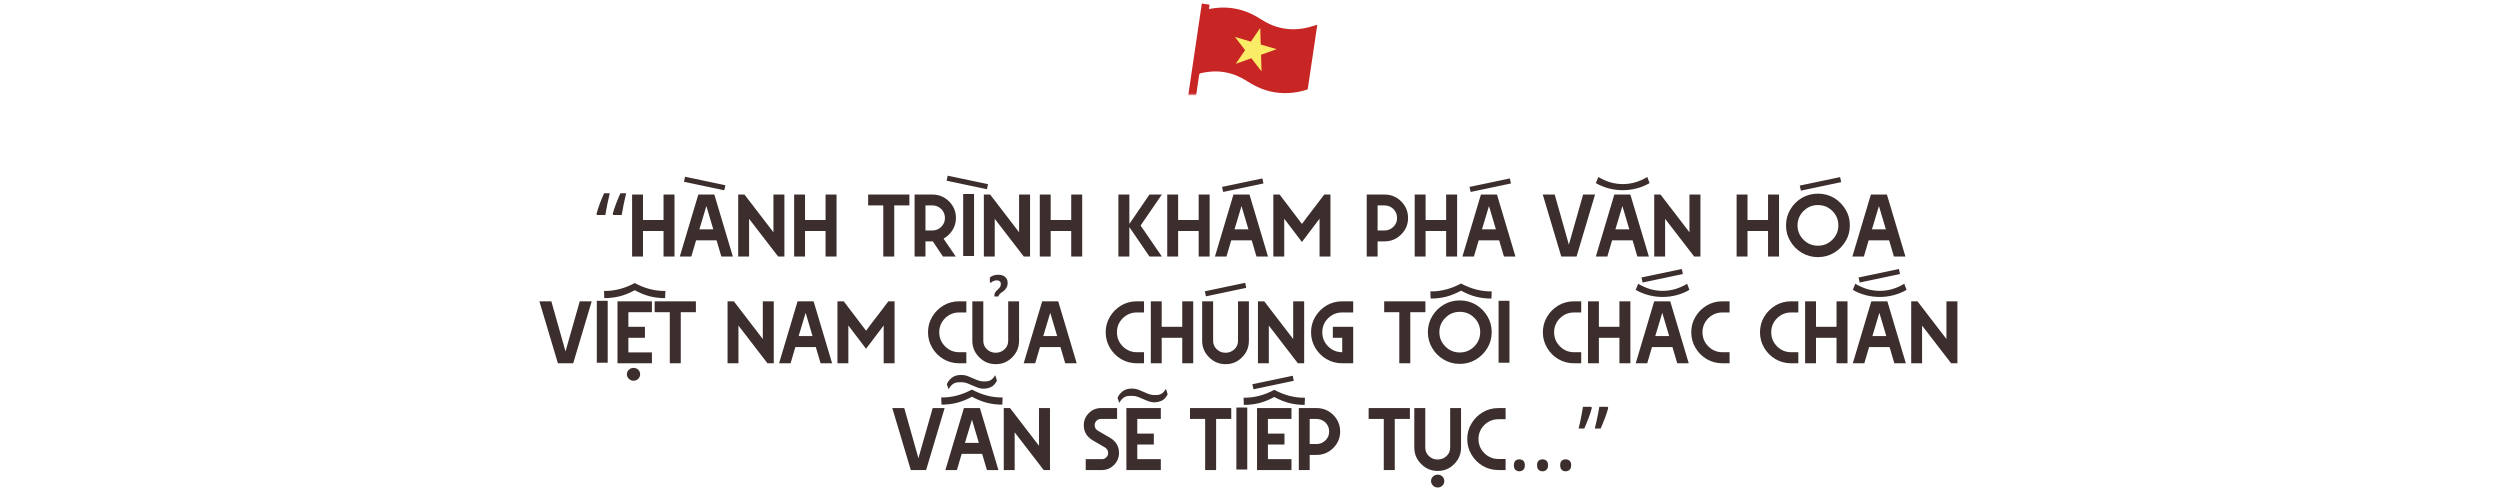 <svg width="1920" height="377" viewBox="0 0 1920 377" fill="none" xmlns="http://www.w3.org/2000/svg">
<path d="M480.869 148.448C480.235 151.077 479.6 153.933 478.965 157.016C478.331 160.053 477.832 162.751 477.469 165.108H471.009L470.533 164.36C471.168 161.957 472.029 159.328 473.117 156.472C474.205 153.571 475.316 150.896 476.449 148.448H480.869ZM468.289 148.448C467.655 151.077 467.02 153.933 466.385 157.016C465.751 160.053 465.252 162.751 464.889 165.108H458.497L458.089 164.36C458.724 161.957 459.563 159.328 460.605 156.472C461.693 153.571 462.804 150.896 463.937 148.448H468.289ZM493.815 149.4V168.984H509.591V149.4H518.023V197H509.591V177.416H493.815V197H485.451V149.4H493.815ZM562.826 197H553.986L550.314 184.556H534.606L530.934 197H522.094L536.306 149.4H548.614L562.826 197ZM547.798 176.124L542.494 158.24L537.122 176.124H547.798ZM556.23 146.136L525.29 139.608L526.106 135.732L557.114 142.26L556.23 146.136ZM575.295 168.032V197H566.931V149.4H571.759L593.995 178.368V149.4H602.427V197H597.599L575.295 168.032ZM618.26 149.4V168.984H634.036V149.4H642.468V197H634.036V177.416H618.26V197H609.896V149.4H618.26ZM666.724 149.4H698.412V157.764H686.784V197H678.352V157.764H666.724V149.4ZM716.068 177.008C718.743 177.008 721.032 176.056 722.936 174.152C724.795 172.293 725.724 170.049 725.724 167.42C725.724 164.791 724.795 162.501 722.936 160.552C720.987 158.693 718.697 157.764 716.068 157.764H710.764V177.008H716.068ZM734.156 167.42C734.156 170.775 733.295 173.857 731.572 176.668C729.759 179.524 727.447 181.723 724.636 183.264L734.02 197H724.16L716.408 185.372H710.764V197H702.4V149.4H716.068C721.009 149.4 725.271 151.145 728.852 154.636C732.388 158.172 734.156 162.433 734.156 167.42ZM748.083 148.992V196.592H739.719V148.992H748.083ZM757.943 145.32L727.003 138.792L727.819 134.916L758.827 141.444L757.943 145.32ZM763.956 168.032V197H755.592V149.4H760.42L782.656 178.368V149.4H791.088V197H786.26L763.956 168.032ZM806.92 149.4V168.984H822.696V149.4H831.128V197H822.696V177.416H806.92V197H798.556V149.4H806.92ZM867.352 149.4V171.976L882.788 149.4H892.308L875.988 173.2L892.308 197H882.788L867.352 174.424V197H858.92V149.4H867.352ZM904.803 149.4V168.984H920.579V149.4H929.011V197H920.579V177.416H904.803V197H896.439V149.4H904.803ZM973.814 197H964.974L961.302 184.556H945.594L941.922 197H933.082L947.294 149.4H959.602L973.814 197ZM958.786 176.124L953.482 158.24L948.11 176.124H958.786ZM969.53 137.024L970.346 140.9L939.406 147.428L938.522 143.552L969.53 137.024ZM999.884 171.976C1000.43 171.251 1000.97 170.548 1001.52 169.868C1002.06 169.143 1002.58 168.417 1003.08 167.692C1005.44 164.655 1007.77 161.617 1010.08 158.58C1012.4 155.543 1014.71 152.483 1017.02 149.4H1021.78V197H1013.42V167.964L999.884 185.848L986.284 167.964V197H977.92V149.4H982.748L999.884 171.976ZM1063.31 177.008C1065.98 177.008 1068.27 176.056 1070.17 174.152C1072.03 172.293 1072.96 170.049 1072.96 167.42C1072.96 164.791 1072.03 162.501 1070.17 160.552C1068.23 158.693 1065.94 157.764 1063.31 157.764H1058V177.008H1063.31ZM1063.31 149.4C1068.25 149.4 1072.51 151.145 1076.09 154.636C1079.63 158.172 1081.39 162.433 1081.39 167.42C1081.39 172.361 1079.63 176.577 1076.09 180.068C1072.55 183.604 1068.29 185.372 1063.31 185.372H1058V197H1049.64V149.4H1063.31ZM1094.86 149.4V168.984H1110.63V149.4H1119.07V197H1110.63V177.416H1094.86V197H1086.49V149.4H1094.86ZM1163.87 197H1155.03L1151.36 184.556H1135.65L1131.98 197H1123.14L1137.35 149.4H1149.66L1163.87 197ZM1148.84 176.124L1143.54 158.24L1138.16 176.124H1148.84ZM1159.58 137.024L1160.4 140.9L1129.46 147.428L1128.58 143.552L1159.58 137.024ZM1199.04 197L1184.83 149.4H1194.01L1204.89 187.888L1215.83 149.4H1225.01L1210.8 197H1199.04ZM1266.33 197H1257.49L1253.82 184.556H1238.11L1234.44 197H1225.6L1239.81 149.4H1252.12L1266.33 197ZM1251.31 176.124L1246 158.24L1240.63 176.124H1251.31ZM1227.51 135.936C1230.5 137.704 1233.56 139.064 1236.69 140.016C1239.86 140.923 1243.08 141.376 1246.34 141.376C1249.56 141.376 1252.76 140.923 1255.93 140.016C1259.1 139.064 1262.16 137.704 1265.11 135.936L1266.88 140.628C1263.75 142.441 1260.42 143.801 1256.88 144.708C1253.39 145.615 1249.83 146.068 1246.21 146.068C1242.62 146.068 1239.09 145.615 1235.6 144.708C1232.11 143.801 1228.78 142.441 1225.6 140.628L1227.51 135.936ZM1278.8 168.032V197H1270.44V149.4H1275.27L1297.5 178.368V149.4H1305.94V197H1301.11L1278.8 168.032ZM1342.09 149.4V168.984H1357.86V149.4H1366.3V197H1357.86V177.416H1342.09V197H1333.72V149.4H1342.09ZM1396.14 188.704C1400.49 188.704 1404.21 187.163 1407.29 184.08C1410.33 181.043 1411.85 177.371 1411.85 173.064C1411.85 168.757 1410.33 165.085 1407.29 162.048C1404.25 159.011 1400.54 157.492 1396.14 157.492C1391.83 157.492 1388.16 159.011 1385.12 162.048C1382.04 165.131 1380.5 168.803 1380.5 173.064C1380.5 177.371 1382.04 181.065 1385.12 184.148C1388.16 187.185 1391.83 188.704 1396.14 188.704ZM1396.14 148.72C1400.67 148.72 1404.8 149.808 1408.52 151.984C1412.19 154.205 1415.13 157.152 1417.36 160.824C1419.58 164.451 1420.69 168.531 1420.69 173.064C1420.69 177.597 1419.58 181.677 1417.36 185.304C1415.13 189.021 1412.19 191.968 1408.52 194.144C1404.8 196.365 1400.67 197.476 1396.14 197.476C1391.65 197.476 1387.55 196.365 1383.83 194.144C1380.11 191.968 1377.17 189.021 1374.99 185.304C1372.77 181.677 1371.66 177.597 1371.66 173.064C1371.66 168.621 1372.77 164.541 1374.99 160.824C1377.17 157.152 1380.11 154.205 1383.83 151.984C1387.59 149.808 1391.7 148.72 1396.14 148.72ZM1413.21 136.004L1414.02 139.88L1383.08 146.408L1382.2 142.532L1413.21 136.004ZM1463.36 197H1454.52L1450.85 184.556H1435.14L1431.47 197H1422.63L1436.84 149.4H1449.15L1463.36 197ZM1448.33 176.124L1443.03 158.24L1437.66 176.124H1448.33ZM428.461 279L414.249 231.4H423.429L434.309 269.888L445.257 231.4H454.437L440.225 279H428.461ZM466.72 230.992V278.592H458.356V230.992H466.72ZM482.592 239.764V250.984H495.308V259.416H482.592V270.636H500.68V279H474.228V231.4H500.68V239.764H482.592ZM486.536 282.536C487.987 282.536 489.211 283.012 490.208 283.964C491.16 284.961 491.636 286.117 491.636 287.432C491.636 288.792 491.16 289.948 490.208 290.9C489.211 291.897 487.987 292.396 486.536 292.396C485.131 292.396 483.93 291.897 482.932 290.9C481.935 289.903 481.436 288.747 481.436 287.432C481.436 286.117 481.935 284.961 482.932 283.964C483.975 283.012 485.176 282.536 486.536 282.536ZM463.892 223.444C471.826 223.58 479.691 221.563 487.488 217.392C495.24 221.563 503.083 223.58 511.016 223.444L510.812 228.952C506.914 228.997 503.015 228.544 499.116 227.592C495.263 226.595 491.387 225.031 487.488 222.9C483.59 225.031 479.691 226.595 475.792 227.592C471.894 228.544 467.995 228.997 464.096 228.952L463.892 223.444ZM502.767 231.4H534.455V239.764H522.827V279H514.395V239.764H502.767V231.4ZM567.127 250.032V279H558.763V231.4H563.591L585.827 260.368V231.4H594.259V279H589.431L567.127 250.032ZM639.06 279H630.22L626.548 266.556H610.84L607.168 279H598.328L612.54 231.4H624.848L639.06 279ZM624.032 258.124L618.728 240.24L613.356 258.124H624.032ZM665.13 253.976C665.674 253.251 666.218 252.548 666.762 251.868C667.306 251.143 667.827 250.417 668.326 249.692C670.683 246.655 673.018 243.617 675.33 240.58C677.642 237.543 679.954 234.483 682.266 231.4H687.026V279H678.662V249.964L665.13 267.848L651.53 249.964V279H643.166V231.4H647.994L665.13 253.976ZM736.645 279C732.247 279 728.235 277.935 724.609 275.804C720.982 273.673 718.103 270.795 715.973 267.168C713.797 263.541 712.709 259.552 712.709 255.2C712.709 250.803 713.797 246.813 715.973 243.232C718.058 239.696 720.937 236.817 724.609 234.596C728.235 232.465 732.247 231.4 736.645 231.4H742.153V239.968H736.645C732.474 239.968 728.87 241.441 725.833 244.388C722.841 247.38 721.345 250.984 721.345 255.2C721.345 259.416 722.841 263.02 725.833 266.012C728.825 269.004 732.429 270.5 736.645 270.5H742.153V279H736.645ZM755.177 231.4V261.728C755.177 264.357 756.107 266.533 757.965 268.256C759.824 270.024 762.068 270.908 764.697 270.908C767.327 270.908 769.593 270.024 771.497 268.256C773.356 266.533 774.285 264.357 774.285 261.728V231.4H782.649V261.728C782.649 266.669 780.904 270.885 777.413 274.376C773.968 277.912 769.752 279.68 764.765 279.68H764.697C759.756 279.68 755.54 277.912 752.049 274.376C748.513 270.885 746.745 266.669 746.745 261.728V231.4H755.177ZM760.209 213.108C760.935 212.519 761.796 212.02 762.793 211.612C763.836 211.204 765.151 211 766.737 211C768.777 211 770.455 211.521 771.769 212.564C773.084 213.561 773.787 214.989 773.877 216.848C773.968 218.571 773.583 220.067 772.721 221.336C771.905 222.56 770.84 223.58 769.525 224.396C768.528 225.031 767.825 225.643 767.417 226.232C767.055 226.776 766.873 227.252 766.873 227.66H763.609C763.609 226.527 763.791 225.597 764.153 224.872C764.516 224.147 765.196 223.331 766.193 222.424C767.055 221.699 767.667 221.019 768.029 220.384C768.437 219.749 768.641 218.979 768.641 218.072C768.641 217.165 768.347 216.485 767.757 216.032C767.213 215.533 766.443 215.284 765.445 215.284C764.675 215.284 763.881 215.465 763.065 215.828C762.249 216.145 761.592 216.553 761.093 217.052H760.209V213.108ZM826.924 279H818.084L814.412 266.556H798.704L795.032 279H786.192L800.404 231.4H812.712L826.924 279ZM811.896 258.124L806.592 240.24L801.22 258.124H811.896ZM873.109 279C868.712 279 864.7 277.935 861.073 275.804C857.447 273.673 854.568 270.795 852.437 267.168C850.261 263.541 849.173 259.552 849.173 255.2C849.173 250.803 850.261 246.813 852.437 243.232C854.523 239.696 857.401 236.817 861.073 234.596C864.7 232.465 868.712 231.4 873.109 231.4H878.617V239.968H873.109C868.939 239.968 865.335 241.441 862.297 244.388C859.305 247.38 857.809 250.984 857.809 255.2C857.809 259.416 859.305 263.02 862.297 266.012C865.289 269.004 868.893 270.5 873.109 270.5H878.617V279H873.109ZM892.186 231.4V250.984H907.962V231.4H916.394V279H907.962V259.416H892.186V279H883.822V231.4H892.186ZM931.685 231.4V261.728C931.685 264.357 932.614 266.533 934.473 268.256C936.332 270.024 938.576 270.908 941.205 270.908C943.834 270.908 946.101 270.024 948.005 268.256C949.864 266.533 950.793 264.357 950.793 261.728V231.4H959.157V261.728C959.157 266.669 957.412 270.885 953.921 274.376C950.476 277.912 946.26 279.68 941.273 279.68H941.205C936.264 279.68 932.048 277.912 928.557 274.376C925.021 270.885 923.253 266.669 923.253 261.728V231.4H931.685ZM956.301 217.188L957.117 221.064L926.177 227.592L925.293 223.716L956.301 217.188ZM974.463 250.032V279H966.099V231.4H970.927L993.163 260.368V231.4H1001.6V279H996.767L974.463 250.032ZM1030.82 279C1026.43 279 1022.41 277.935 1018.79 275.804C1015.16 273.673 1012.28 270.795 1010.15 267.168C1007.98 263.541 1006.89 259.552 1006.89 255.2C1006.89 250.803 1007.98 246.813 1010.15 243.232C1012.24 239.696 1015.12 236.817 1018.79 234.596C1022.41 232.465 1026.43 231.4 1030.82 231.4H1039.26V239.968H1030.82C1026.65 239.968 1023.05 241.441 1020.01 244.388C1017.02 247.38 1015.52 250.984 1015.52 255.2C1015.52 259.416 1017.02 263.02 1020.01 266.012C1023 269.004 1026.61 270.5 1030.82 270.5V259.416H1023.62V250.984H1039.26V279H1030.82ZM1063.04 231.4H1094.72V239.764H1083.1V279H1074.66V239.764H1063.04V231.4ZM1121.08 270.704C1125.44 270.704 1129.15 269.163 1132.24 266.08C1135.27 263.043 1136.79 259.371 1136.79 255.064C1136.79 250.757 1135.27 247.085 1132.24 244.048C1129.2 241.011 1125.48 239.492 1121.08 239.492C1116.78 239.492 1113.11 241.011 1110.07 244.048C1106.99 247.131 1105.44 250.803 1105.44 255.064C1105.44 259.371 1106.99 263.065 1110.07 266.148C1113.11 269.185 1116.78 270.704 1121.08 270.704ZM1121.08 230.72C1125.62 230.72 1129.74 231.808 1133.46 233.984C1137.13 236.205 1140.08 239.152 1142.3 242.824C1144.52 246.451 1145.63 250.531 1145.63 255.064C1145.63 259.597 1144.52 263.677 1142.3 267.304C1140.08 271.021 1137.13 273.968 1133.46 276.144C1129.74 278.365 1125.62 279.476 1121.08 279.476C1116.6 279.476 1112.49 278.365 1108.78 276.144C1105.06 273.968 1102.11 271.021 1099.94 267.304C1097.72 263.677 1096.6 259.597 1096.6 255.064C1096.6 250.621 1097.72 246.541 1099.94 242.824C1102.11 239.152 1105.06 236.205 1108.78 233.984C1112.54 231.808 1116.64 230.72 1121.08 230.72ZM1098.51 223.784C1106.44 223.92 1114.31 221.903 1122.1 217.732C1129.86 221.903 1137.7 223.92 1145.63 223.784L1145.43 229.292C1141.53 229.337 1137.63 228.884 1133.73 227.932C1129.88 226.935 1126 225.371 1122.1 223.24C1118.21 225.371 1114.31 226.935 1110.41 227.932C1106.51 228.884 1102.61 229.337 1098.71 229.292L1098.51 223.784ZM1159.27 230.992V278.592H1150.91V230.992H1159.27ZM1208.86 279C1204.46 279 1200.45 277.935 1196.82 275.804C1193.2 273.673 1190.32 270.795 1188.19 267.168C1186.01 263.541 1184.92 259.552 1184.92 255.2C1184.92 250.803 1186.01 246.813 1188.19 243.232C1190.27 239.696 1193.15 236.817 1196.82 234.596C1200.45 232.465 1204.46 231.4 1208.86 231.4H1214.37V239.968H1208.86C1204.69 239.968 1201.08 241.441 1198.05 244.388C1195.06 247.38 1193.56 250.984 1193.56 255.2C1193.56 259.416 1195.06 263.02 1198.05 266.012C1201.04 269.004 1204.64 270.5 1208.86 270.5H1214.37V279H1208.86ZM1227.94 231.4V250.984H1243.71V231.4H1252.14V279H1243.71V259.416H1227.94V279H1219.57V231.4H1227.94ZM1296.95 279H1288.11L1284.44 266.556H1268.73L1265.06 279H1256.22L1270.43 231.4H1282.74L1296.95 279ZM1281.92 258.124L1276.62 240.24L1271.24 258.124H1281.92ZM1258.12 217.936C1261.11 219.704 1264.17 221.064 1267.3 222.016C1270.47 222.923 1273.69 223.376 1276.96 223.376C1280.17 223.376 1283.37 222.923 1286.54 222.016C1289.72 221.064 1292.78 219.704 1295.72 217.936L1297.49 222.628C1294.36 224.441 1291.03 225.801 1287.5 226.708C1284 227.615 1280.45 228.068 1276.82 228.068C1273.24 228.068 1269.7 227.615 1266.21 226.708C1262.72 225.801 1259.39 224.441 1256.22 222.628L1258.12 217.936ZM1291.64 206.58L1292.46 210.456L1261.52 216.984L1260.64 213.108L1291.64 206.58ZM1322.81 279C1318.42 279 1314.4 277.935 1310.78 275.804C1307.15 273.673 1304.27 270.795 1302.14 267.168C1299.96 263.541 1298.88 259.552 1298.88 255.2C1298.88 250.803 1299.96 246.813 1302.14 243.232C1304.23 239.696 1307.1 236.817 1310.78 234.596C1314.4 232.465 1318.42 231.4 1322.81 231.4H1328.32V239.968H1322.81C1318.64 239.968 1315.04 241.441 1312 244.388C1309.01 247.38 1307.51 250.984 1307.51 255.2C1307.51 259.416 1309.01 263.02 1312 266.012C1314.99 269.004 1318.6 270.5 1322.81 270.5H1328.32V279H1322.81ZM1375.61 279C1371.21 279 1367.2 277.935 1363.57 275.804C1359.94 273.673 1357.06 270.795 1354.93 267.168C1352.76 263.541 1351.67 259.552 1351.67 255.2C1351.67 250.803 1352.76 246.813 1354.93 243.232C1357.02 239.696 1359.9 236.817 1363.57 234.596C1367.2 232.465 1371.21 231.4 1375.61 231.4H1381.11V239.968H1375.61C1371.43 239.968 1367.83 241.441 1364.79 244.388C1361.8 247.38 1360.31 250.984 1360.31 255.2C1360.31 259.416 1361.8 263.02 1364.79 266.012C1367.79 269.004 1371.39 270.5 1375.61 270.5H1381.11V279H1375.61ZM1394.68 231.4V250.984H1410.46V231.4H1418.89V279H1410.46V259.416H1394.68V279H1386.32V231.4H1394.68ZM1463.69 279H1454.85L1451.18 266.556H1435.47L1431.8 279H1422.96L1437.17 231.4H1449.48L1463.69 279ZM1448.67 258.124L1443.36 240.24L1437.99 258.124H1448.67ZM1424.87 217.936C1427.86 219.704 1430.92 221.064 1434.05 222.016C1437.22 222.923 1440.44 223.376 1443.7 223.376C1446.92 223.376 1450.12 222.923 1453.29 222.016C1456.46 221.064 1459.52 219.704 1462.47 217.936L1464.24 222.628C1461.11 224.441 1457.78 225.801 1454.24 226.708C1450.75 227.615 1447.19 228.068 1443.57 228.068C1439.98 228.068 1436.45 227.615 1432.96 226.708C1429.47 225.801 1426.13 224.441 1422.96 222.628L1424.87 217.936ZM1458.39 206.58L1459.21 210.456L1428.27 216.984L1427.38 213.108L1458.39 206.58ZM1476.16 250.032V279H1467.8V231.4H1472.63L1494.86 260.368V231.4H1503.29V279H1498.47L1476.16 250.032ZM699.498 361L685.286 313.4H694.466L705.346 351.888L716.294 313.4H725.474L711.262 361H699.498ZM766.793 361H757.953L754.281 348.556H738.573L734.901 361H726.061L740.273 313.4H752.581L766.793 361ZM751.765 340.124L746.461 322.24L741.089 340.124H751.765ZM722.865 305.24C730.798 305.376 738.663 303.359 746.461 299.188C754.213 303.359 762.055 305.376 769.989 305.24L769.785 310.748C765.886 310.793 761.987 310.34 758.089 309.388C754.235 308.391 750.359 306.827 746.461 304.696C742.562 306.827 738.663 308.391 734.765 309.388C730.866 310.34 726.967 310.793 723.069 310.748L722.865 305.24ZM727.149 295.04C727.783 293.589 728.554 292.411 729.461 291.504C730.367 290.552 731.319 289.804 732.317 289.26C733.359 288.716 734.425 288.353 735.513 288.172C736.646 287.991 737.757 287.923 738.845 287.968C740.341 288.013 741.746 288.285 743.061 288.784C744.375 289.283 745.667 289.827 746.937 290.416C748.206 291.005 749.498 291.549 750.813 292.048C752.127 292.547 753.533 292.841 755.029 292.932C756.071 292.932 757.023 292.909 757.885 292.864C758.746 292.773 759.539 292.569 760.265 292.252C761.035 291.889 761.738 291.391 762.373 290.756C763.053 290.121 763.71 289.237 764.345 288.104L765.637 292.388C764.367 294.881 762.781 296.536 760.877 297.352C758.973 298.168 756.955 298.553 754.825 298.508C753.374 298.417 751.991 298.123 750.677 297.624C749.362 297.125 748.047 296.581 746.733 295.992C745.463 295.403 744.171 294.859 742.857 294.36C741.542 293.861 740.159 293.589 738.709 293.544C737.666 293.499 736.669 293.521 735.717 293.612C734.81 293.657 733.926 293.861 733.065 294.224C732.249 294.587 731.455 295.153 730.685 295.924C729.914 296.649 729.189 297.669 728.509 298.984L727.149 295.04ZM779.262 332.032V361H770.898V313.4H775.726L797.962 342.368V313.4H806.394V361H801.566L779.262 332.032ZM857.915 313.4V321.764H845.403C844.134 321.764 843.046 322.217 842.139 323.124C841.187 324.076 840.711 325.187 840.711 326.456V326.66C840.711 328.337 841.505 329.697 843.091 330.74L852.815 336.384C857.213 339.149 859.411 342.957 859.411 347.808C859.411 351.435 858.119 354.54 855.535 357.124C852.951 359.708 849.846 361 846.219 361H833.843V352.636H846.355C847.625 352.636 848.735 352.16 849.687 351.208C850.594 350.301 851.047 349.213 851.047 347.944V347.74C851.047 346.063 850.254 344.703 848.667 343.66L838.943 338.016C834.546 335.251 832.347 331.443 832.347 326.592C832.347 322.965 833.639 319.86 836.223 317.276C838.807 314.692 841.913 313.4 845.539 313.4H857.915ZM873.426 321.764V332.984H886.142V341.416H873.426V352.636H891.514V361H865.062V313.4H891.514V321.764H873.426ZM858.262 305.512C858.897 304.061 859.668 302.883 860.574 301.976C861.481 301.024 862.433 300.276 863.43 299.732C864.473 299.188 865.538 298.825 866.626 298.644C867.76 298.463 868.87 298.395 869.958 298.44C871.454 298.485 872.86 298.757 874.174 299.256C875.489 299.755 876.781 300.299 878.05 300.888C879.32 301.477 880.612 302.021 881.926 302.52C883.241 303.019 884.646 303.313 886.142 303.404C887.185 303.404 888.137 303.381 888.998 303.336C889.86 303.245 890.653 303.041 891.378 302.724C892.149 302.361 892.852 301.863 893.486 301.228C894.166 300.593 894.824 299.709 895.458 298.576L896.75 302.86C895.481 305.353 893.894 307.008 891.99 307.824C890.086 308.64 888.069 309.025 885.938 308.98C884.488 308.889 883.105 308.595 881.79 308.096C880.476 307.597 879.161 307.053 877.846 306.464C876.577 305.875 875.285 305.331 873.97 304.832C872.656 304.333 871.273 304.061 869.822 304.016C868.78 303.971 867.782 303.993 866.83 304.084C865.924 304.129 865.04 304.333 864.178 304.696C863.362 305.059 862.569 305.625 861.798 306.396C861.028 307.121 860.302 308.141 859.622 309.456L858.262 305.512ZM913.921 313.4H945.609V321.764H933.981V361H925.549V321.764H913.921V313.4ZM957.893 312.992V360.592H949.529V312.992H957.893ZM973.766 321.764V332.984H986.482V341.416H973.766V352.636H991.854V361H965.402V313.4H991.854V321.764H973.766ZM955.066 305.444C962.999 305.58 970.865 303.563 978.662 299.392C986.414 303.563 994.257 305.58 1002.19 305.444L1001.99 310.952C998.087 310.997 994.189 310.544 990.29 309.592C986.437 308.595 982.561 307.031 978.662 304.9C974.763 307.031 970.865 308.595 966.966 309.592C963.067 310.544 959.169 310.997 955.27 310.952L955.066 305.444ZM992.806 288.58L993.622 292.456L962.682 298.984L961.798 295.108L992.806 288.58ZM1011.14 341.008C1013.82 341.008 1016.11 340.056 1018.01 338.152C1019.87 336.293 1020.8 334.049 1020.8 331.42C1020.8 328.791 1019.87 326.501 1018.01 324.552C1016.06 322.693 1013.77 321.764 1011.14 321.764H1005.84V341.008H1011.14ZM1011.14 313.4C1016.09 313.4 1020.35 315.145 1023.93 318.636C1027.46 322.172 1029.23 326.433 1029.23 331.42C1029.23 336.361 1027.46 340.577 1023.93 344.068C1020.39 347.604 1016.13 349.372 1011.14 349.372H1005.84V361H997.476V313.4H1011.14ZM1051.12 313.4H1082.8V321.764H1071.18V361H1062.74V321.764H1051.12V313.4ZM1094.61 313.4V343.728C1094.61 346.357 1095.54 348.533 1097.4 350.256C1099.26 352.024 1101.5 352.908 1104.13 352.908C1106.76 352.908 1109.03 352.024 1110.93 350.256C1112.79 348.533 1113.72 346.357 1113.72 343.728V313.4H1122.08V343.728C1122.08 348.669 1120.34 352.885 1116.85 356.376C1113.4 359.912 1109.19 361.68 1104.2 361.68H1104.13C1099.19 361.68 1094.98 359.912 1091.48 356.376C1087.95 352.885 1086.18 348.669 1086.18 343.728V313.4H1094.61ZM1104.13 364.536C1105.58 364.536 1106.81 365.012 1107.8 365.964C1108.76 366.961 1109.23 368.117 1109.23 369.432C1109.23 370.792 1108.76 371.948 1107.8 372.9C1106.81 373.897 1105.58 374.396 1104.13 374.396C1102.73 374.396 1101.53 373.897 1100.53 372.9C1099.53 371.903 1099.03 370.747 1099.03 369.432C1099.03 368.117 1099.53 366.961 1100.53 365.964C1101.57 365.012 1102.77 364.536 1104.13 364.536ZM1150.79 361C1146.39 361 1142.38 359.935 1138.75 357.804C1135.12 355.673 1132.25 352.795 1130.12 349.168C1127.94 345.541 1126.85 341.552 1126.85 337.2C1126.85 332.803 1127.94 328.813 1130.12 325.232C1132.2 321.696 1135.08 318.817 1138.75 316.596C1142.38 314.465 1146.39 313.4 1150.79 313.4H1156.3V321.968H1150.79C1146.62 321.968 1143.01 323.441 1139.98 326.388C1136.98 329.38 1135.49 332.984 1135.49 337.2C1135.49 341.416 1136.98 345.02 1139.98 348.012C1142.97 351.004 1146.57 352.5 1150.79 352.5H1156.3V361H1150.79ZM1162.66 357.328C1162.66 355.651 1163.06 354.472 1163.88 353.792C1164.7 353.112 1165.67 352.772 1166.8 352.772C1167.98 352.772 1168.98 353.112 1169.8 353.792C1170.66 354.472 1171.09 355.651 1171.09 357.328C1171.09 358.96 1170.66 360.139 1169.8 360.864C1168.98 361.589 1167.98 361.952 1166.8 361.952C1165.67 361.952 1164.7 361.589 1163.88 360.864C1163.06 360.139 1162.66 358.96 1162.66 357.328ZM1180.47 357.328C1180.47 355.651 1180.88 354.472 1181.7 353.792C1182.51 353.112 1183.49 352.772 1184.62 352.772C1185.8 352.772 1186.8 353.112 1187.61 353.792C1188.47 354.472 1188.9 355.651 1188.9 357.328C1188.9 358.96 1188.47 360.139 1187.61 360.864C1186.8 361.589 1185.8 361.952 1184.62 361.952C1183.49 361.952 1182.51 361.589 1181.7 360.864C1180.88 360.139 1180.47 358.96 1180.47 357.328ZM1198.22 357.328C1198.22 355.651 1198.63 354.472 1199.44 353.792C1200.26 353.112 1201.23 352.772 1202.37 352.772C1203.55 352.772 1204.54 353.112 1205.36 353.792C1206.22 354.472 1206.65 355.651 1206.65 357.328C1206.65 358.96 1206.22 360.139 1205.36 360.864C1204.54 361.589 1203.55 361.952 1202.37 361.952C1201.23 361.952 1200.26 361.589 1199.44 360.864C1198.63 360.139 1198.22 358.96 1198.22 357.328ZM1235.14 313.196C1234.56 315.599 1233.69 318.251 1232.56 321.152C1231.47 324.053 1230.38 326.705 1229.3 329.108H1224.81C1225.26 327.385 1225.69 325.549 1226.1 323.6C1226.55 321.605 1226.96 319.656 1227.32 317.752C1227.73 315.803 1228.05 314.035 1228.28 312.448H1234.67L1235.14 313.196ZM1222.56 313.196C1221.98 315.599 1221.11 318.251 1219.98 321.152C1218.89 324.053 1217.8 326.705 1216.72 329.108H1212.36C1212.82 327.385 1213.25 325.549 1213.66 323.6C1214.06 321.605 1214.45 319.656 1214.81 317.752C1215.18 315.803 1215.47 314.035 1215.7 312.448H1222.09L1222.56 313.196Z" fill="#3D2E2E"/>
<mask id="mask0_18_797" style="mask-type:alpha" maskUnits="userSpaceOnUse" x="901" y="0" width="118" height="73">
<rect x="901" width="117.959" height="72.638" fill="#D9D9D9"/>
</mask>
<g mask="url(#mask0_18_797)">
<g clip-path="url(#clip0_18_797)">
<path d="M922.999 2.711L928.943 3.59L928.446 6.95C928.94 6.864 929.257 6.81 929.571 6.753C937.695 5.214 945.815 5.507 953.938 7.928C959.476 9.579 964.38 12.169 969.037 15.182C976.415 19.953 984.634 22.549 993.814 22.483C999.193 22.443 1004.23 21.35 1009.11 19.779C1009.92 19.52 1010.74 19.298 1011.6 19.046C1011.61 19.234 1011.63 19.316 1011.62 19.395C1009.22 35.655 1006.82 51.914 1004.39 68.171C1004.35 68.44 1003.99 68.762 1003.67 68.868C1002.53 69.25 1001.35 69.58 1000.16 69.877C990.976 72.175 981.69 72.188 972.292 69.318C966.939 67.683 962.176 65.165 957.645 62.249C946.829 55.287 935.071 53.218 922.394 56.143C921.473 56.355 921.058 56.672 920.938 57.524C919.594 66.962 918.181 76.389 916.787 85.82L916.643 86.793L910.699 85.915L922.999 2.711Z" fill="#C82525"/>
<path d="M967.877 21.42L968.253 34.178L980.503 37.764L968.485 42.063L968.861 54.822L961.057 44.721L949.04 49.021L956.235 38.478L948.432 28.377L960.682 31.962L967.877 21.42Z" fill="#FAEC67"/>
</g>
</g>
<defs>
<clipPath id="clip0_18_797">
<rect width="90.109" height="84.11" fill="white" transform="translate(922.999 2.711) rotate(8.409)"/>
</clipPath>
</defs>
</svg>
